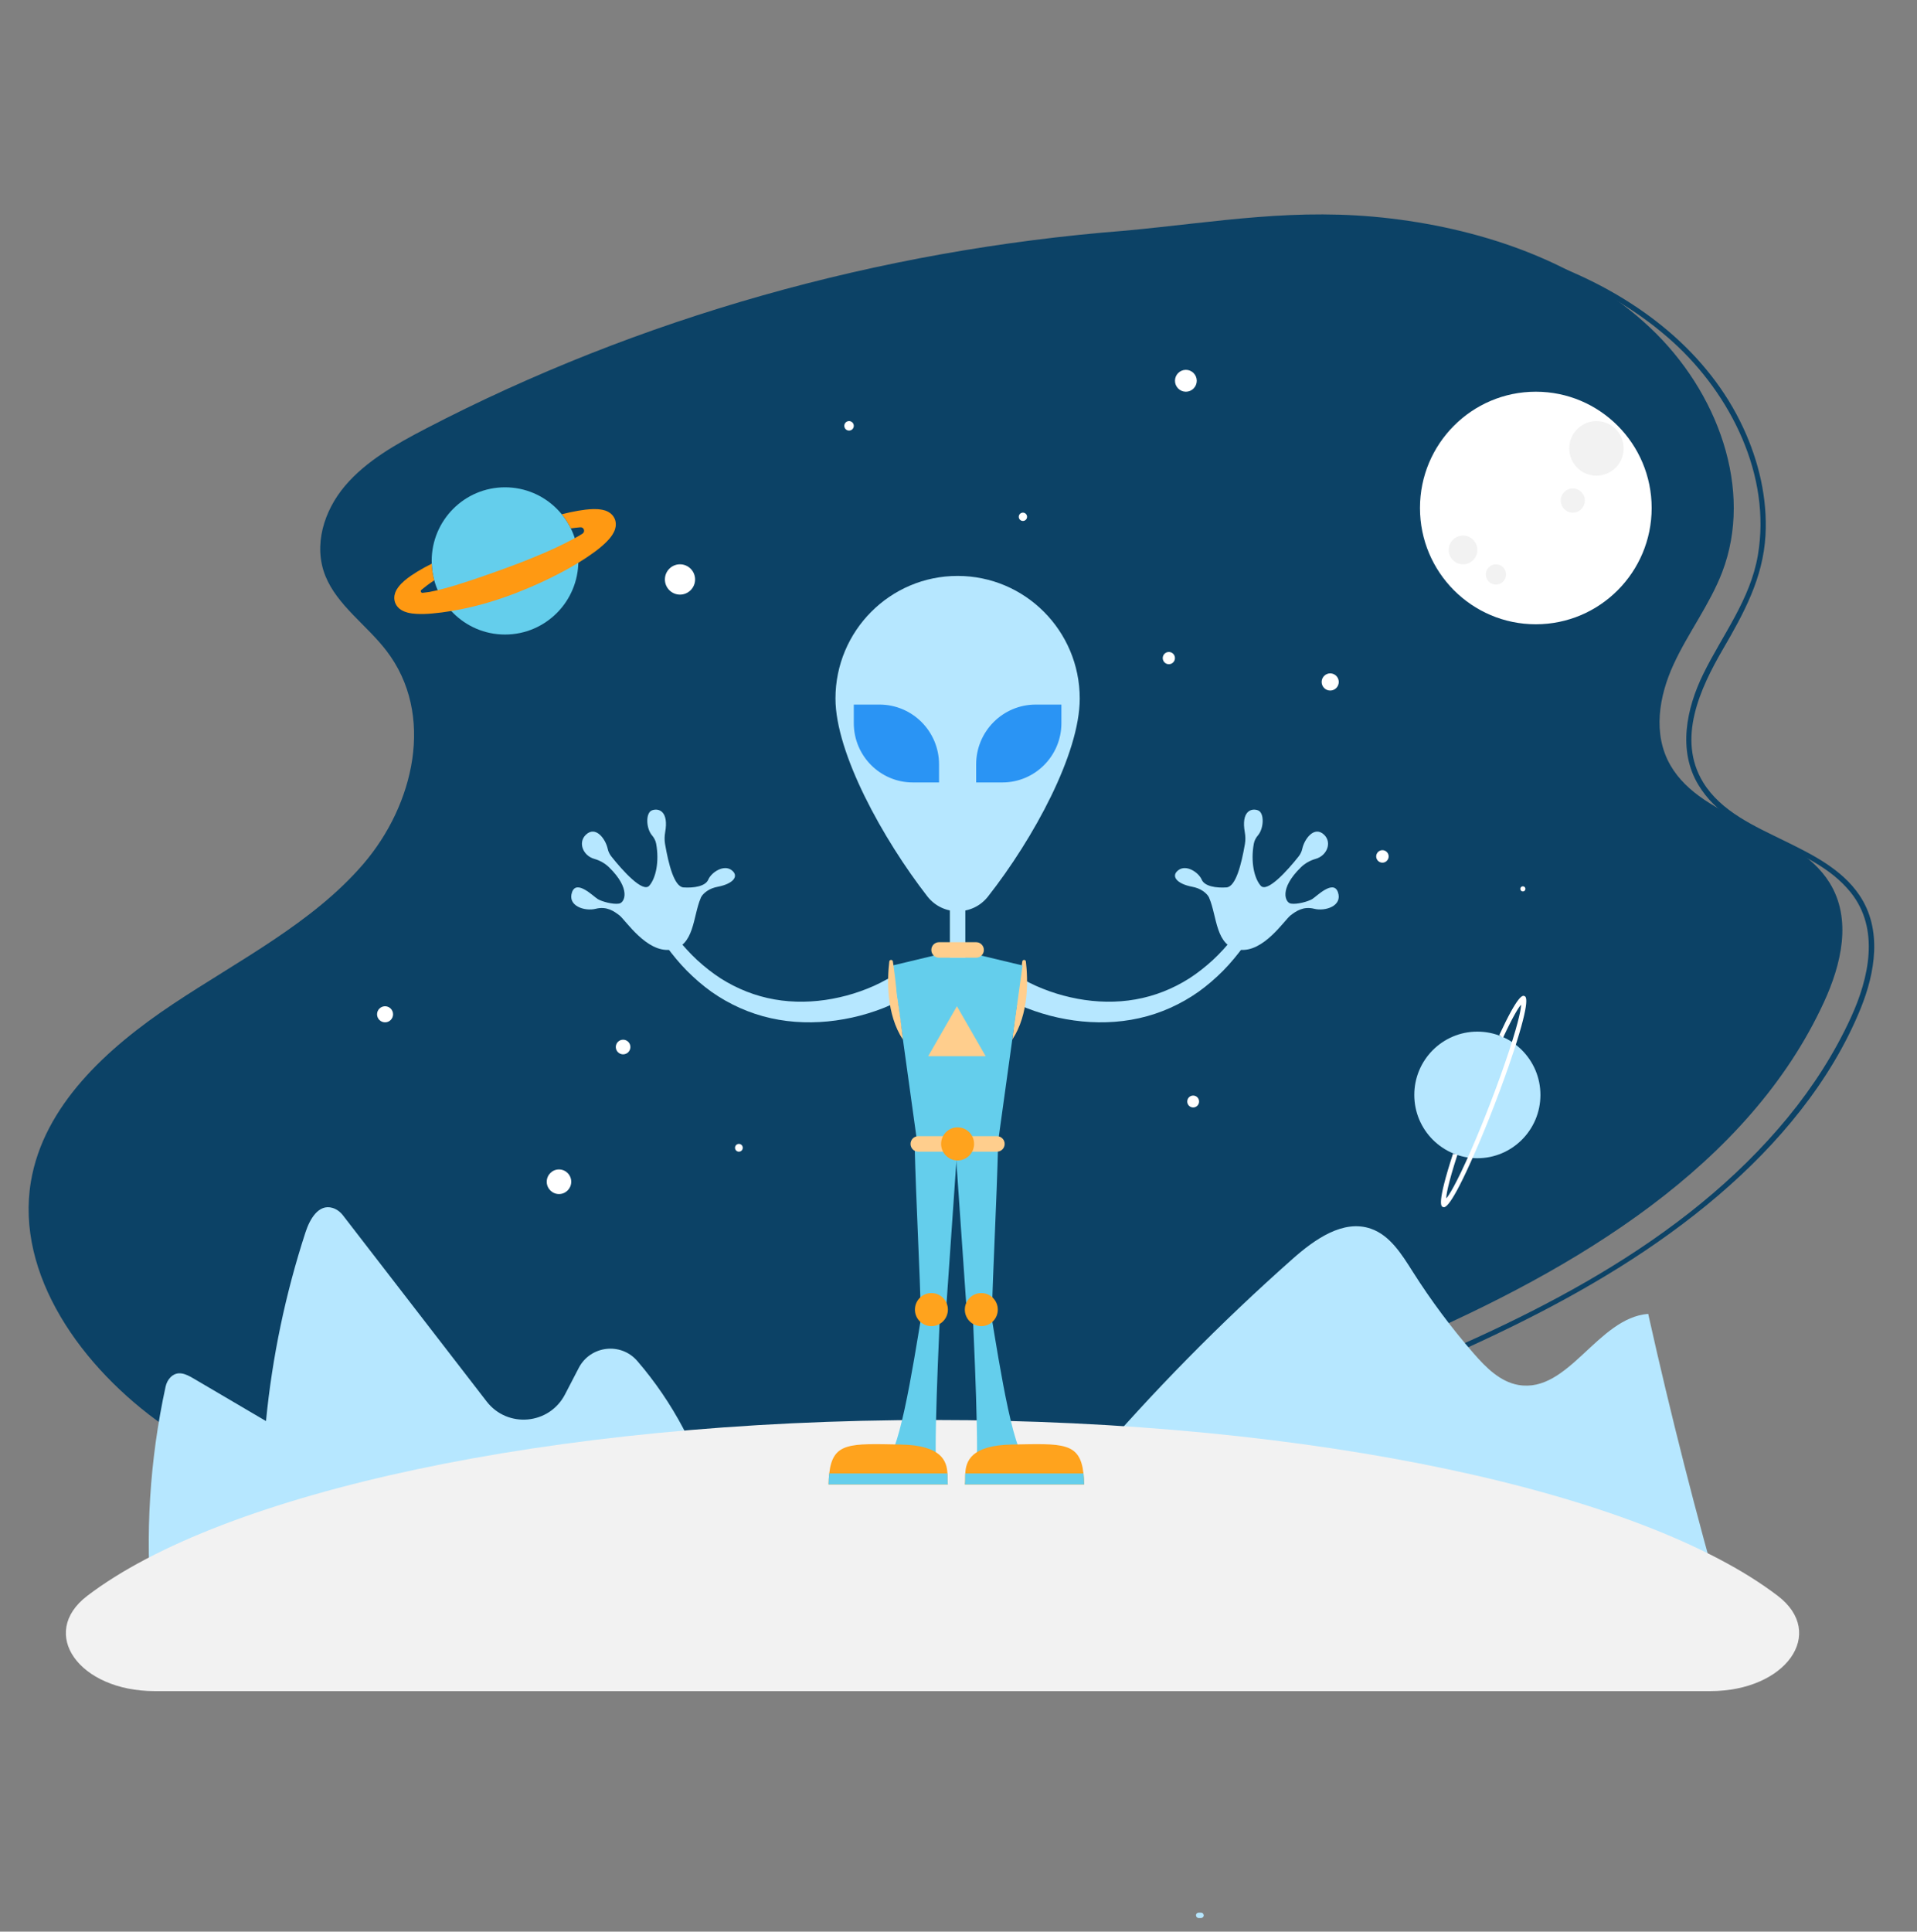 <svg fill="none" height="136" viewBox="0 0 135 136" width="135" xmlns="http://www.w3.org/2000/svg"><rect x="0" y="0" width="135" height="136" fill="#808080" stroke="none"/><path d="m81.288 17.221c-13.337 1.056-26.52 4.102-38.923 9.153-2.983 1.216-5.922 2.544-8.802 3.988-2.696 1.352-5.698 2.738-7.587 5.193-1.673 2.176-2.122 5.085-.529 7.431.781 1.151 1.837 2.073 2.783 3.08 1.035 1.1 1.867 2.329 2.335 3.778.868 2.691.46 5.647-.654 8.202-1.202 2.757-3.238 4.969-5.545 6.846-4.759 3.869-10.522 6.324-15.017 10.545-1.968 1.848-3.698 4.026-4.664 6.575-.951 2.511-1.012 5.239-.304 7.819 1.54 5.611 6.046 10.033 10.85 13.008 10.156 6.288 22.638 7.245 34.269 6.317 6.41-.512 12.782-1.592 19.066-2.94 6.745-1.446 13.407-3.283 19.939-5.506 6.141-2.092 12.217-4.479 18.043-7.345 5.148-2.53 10.135-5.497 14.507-9.242 4.164-3.566 7.88-7.971 9.97-13.1 1.032-2.535 1.547-5.59-.083-7.999-1.254-1.853-3.352-2.879-5.299-3.834-2.067-1.016-4.44-2.048-5.697-4.097-1.881-3.067-.21-6.639 1.398-9.403 1.478-2.541 2.818-5.002 2.986-8.0.145-2.604-.474-5.212-1.564-7.564-2.484-5.352-7.342-9.053-12.691-11.24-5.966-2.439-12.484-3.118-18.872-2.668-3.315.234-6.609.69-9.915 1.003-.242.023-.243.405 0 .382 6.693-.633 13.317-1.698 20.035-.681 5.953.901 11.961 3.055 16.488 7.156 4.076 3.692 6.942 9.411 5.982 15.019-.535 3.126-2.482 5.579-3.845 8.358-1.182 2.413-1.814 5.398-.329 7.832 2.398 3.929 7.904 4.055 10.71 7.544 2.071 2.576 1.281 6.047.022 8.797-1.155 2.524-2.671 4.88-4.428 7.023-7.369 8.981-18.374 14.282-28.925 18.51-12.484 5.002-25.547 8.534-38.831 10.582-11.52 1.776-23.82 2.333-34.988-1.565-5.492-1.917-10.813-4.971-14.597-9.474-1.872-2.227-3.388-4.846-4.014-7.713-.604-2.764-.235-5.609 1.04-8.133 2.685-5.315 8.111-8.479 12.966-11.516 4.721-2.952 9.787-6.261 11.905-11.679.911-2.332 1.243-4.947.609-7.394-.325-1.249-.902-2.42-1.691-3.439-.845-1.093-1.897-1.996-2.813-3.024-1.02-1.145-1.782-2.455-1.776-4.035.006-1.601.729-3.149 1.762-4.343 2.032-2.347 5.067-3.692 7.792-5.04 11.733-5.803 24.388-9.7 37.313-11.678 3.19-.489 6.396-.855 9.612-1.11.242-.017.245-.398 0-.379z" fill="#0c4266"/><path d="m79.222 16.243c-17.362 1.359-34.246 6.139-49.234 13.934-2.098 1.091-4.203 2.277-5.688 4.027-1.484 1.751-2.254 4.191-1.382 6.354.826 2.05 2.898 3.445 4.279 5.237 3.475 4.508 1.962 10.879-1.611 15.036-3.573 4.157-8.759 6.767-13.414 9.868-4.655 3.099-9.097 7.158-9.995 12.49-1.1 6.532 3.547 13.114 9.39 17.2 12.46 8.712 29.271 8.699 44.229 6.423 14.938-2.273 29.465-6.404 43.079-12.253 12.193-5.239 24.288-12.509 29.574-24.005 1.216-2.644 1.994-5.837.388-8.412-2.422-3.887-8.911-4.298-11.197-8.253-1.274-2.203-.807-4.882.215-7.106s2.551-4.218 3.426-6.5c2.215-5.784-.283-12.711-5.097-17.231-4.815-4.52-11.558-6.87-18.231-7.667-6.675-.797-12.103.238-18.731.858z" fill="#0c4266"/><path d="m10.683 113.303c-.471-5.231-.141-10.535.977-15.668.052-.242.162-.471.332-.649.516-.54 1.126-.232 1.626.062 1.705 1.002 3.409 2.003 5.114 3.005.441-4.518 1.377-8.987 2.785-13.301.294-.902.906-1.998 1.895-1.708.295.086.55.28.739.524l10.121 13.106c1.47 1.902 4.41 1.638 5.517-.498l.967-1.862c.818-1.578 2.966-1.834 4.126-.489 2.506 2.908 4.354 6.391 5.335 10.11z" fill="#b6e7ff"/><path d="m121.448 113.617c-2.004-6.981-3.797-14.022-5.378-21.112-3.573.285-5.607 5.615-9.139 5.006-1.289-.223-2.287-1.228-3.148-2.217-1.573-1.806-3.01-3.732-4.292-5.756-.77-1.214-1.592-2.556-2.946-3.027-1.96-.682-3.972.755-5.527 2.133-5.077 4.498-9.847 9.345-14.263 14.497z" fill="#b6e7ff"/><path d="m120.442 119.066h-109.547c-5.326 0-8.21-4.068-4.752-6.706 9.51-7.26 32.579-12.383 59.527-12.383 26.949 0 50.017 5.123 59.527 12.383 3.456 2.638.572 6.706-4.755 6.706z" fill="#f2f2f2"/><path d="m64.409 80.54c.095 3.951.413 9.946.413 11.385.652.719.652.719.652.719l1.173-.719.789-11.385z" fill="#64ceec"/><path d="m65.072 91.579c-.397 2.094-1.49 9.971-2.485 11.018 1.143 1.048 3.336.399 3.336.399-.156-1.895.354-12.265.354-12.265z" fill="#64ceec"/><path d="m65.592 93.371c.641 0 1.161-.521 1.161-1.165s-.52-1.165-1.161-1.165-1.161.521-1.161 1.165.52 1.165 1.161 1.165z" fill="#ffa31d"/><path d="m66.753 104.514s-7.213 0-8.404 0c.006-.285.021-.541.048-.772.251-2.223 1.478-2.102 5.029-2.038 2.888.052 3.251 1.171 3.296 2.038.017.309-.006.586.03.772z" fill="#ffa31d"/><path d="m66.753 104.514s-7.213 0-8.404 0c.006-.285.021-.541.048-.772h8.325c.017.309-.006.586.03.772z" fill="#64ceec"/><path d="m70.29 80.54c-.095 3.951-.413 9.946-.413 11.385-.652.719-.652.719-.652.719l-1.173-.719-.789-11.385z" fill="#64ceec"/><path d="m69.628 91.579c.397 2.094 1.49 9.971 2.485 11.018-1.143 1.048-3.336.399-3.336.399.156-1.895-.354-12.265-.354-12.265z" fill="#64ceec"/><path d="m69.107 93.371c.641 0 1.161-.521 1.161-1.165s-.52-1.165-1.161-1.165-1.161.521-1.161 1.165.52 1.165 1.161 1.165z" fill="#ffa31d"/><path d="m67.946 104.514h8.404c-.006-.285-.022-.541-.048-.772-.251-2.223-1.478-2.102-5.029-2.038-2.888.052-3.251 1.171-3.296 2.038-.017.309.006.586-.03.772z" fill="#ffa31d"/><path d="m67.946 104.514h8.404c-.006-.285-.022-.541-.048-.772h-8.325c-.017.309.006.586-.03.772z" fill="#64ceec"/><path d="m63.275 70.494c-.353.178-.709.335-1.068.48-.361.14-.724.27-1.093.379-.736.227-1.488.388-2.247.494-1.518.211-3.081.177-4.585-.16-1.504-.333-2.933-.98-4.18-1.859-.62-.444-1.195-.944-1.729-1.48-.533-.537-1.006-1.124-1.455-1.723-.156-.209-.114-.507.094-.663.202-.153.487-.117.647.076l.01.013c.449.545.916 1.073 1.429 1.546.515.472 1.062.904 1.641 1.28 1.166.743 2.459 1.255 3.804 1.489 1.344.238 2.732.204 4.078-.046.673-.126 1.338-.302 1.981-.532.322-.112.638-.243.949-.379.308-.141.61-.291.899-.454l.003-.001c.42-.237.95-.088 1.187.332s.087.953-.331 1.191c-.009.005-.022.011-.033.018z" fill="#b6e7ff"/><path d="m49.346 63.233c-.555 1.284-.435 3.416-2.124 3.635-1.691.218-3.175-2.09-3.598-2.417-.378-.291-.893-.661-1.667-.467-.772.194-2.01-.19-1.673-1.166.321-.927 1.527.317 1.817.487.29.171 1.063.388 1.497.314.391-.065.859-1.03-.71-2.558-.289-.281-.648-.481-1.036-.591-.791-.221-1.168-1.148-.595-1.698.694-.664 1.393.302 1.541.999.042.197.136.378.26.536.775.978 2.209 2.575 2.666 2.052.457-.523.717-1.687.483-2.959-.041-.223-.15-.422-.297-.594-.413-.485-.459-1.583.006-1.753.491-.179 1.187.08.927 1.54-.048.274-.056.552-.009.827.249 1.445.647 3.018 1.302 3.061.724.048 1.538-.075 1.739-.545.222-.519 1.092-1.092 1.649-.669.538.407.133.958-.991 1.171-.266.051-.524.145-.746.299-.374.261-.443.495-.443.495z" fill="#b6e7ff"/><path d="m71.23 70.494c.353.178.709.335 1.068.48.361.14.724.27 1.093.379.736.227 1.488.388 2.247.494 1.518.211 3.081.177 4.585-.16 1.504-.333 2.934-.98 4.18-1.859.62-.444 1.195-.944 1.729-1.48.533-.537 1.006-1.124 1.455-1.723.156-.209.114-.507-.094-.663-.202-.153-.487-.117-.647.076l-.01.013c-.449.545-.916 1.073-1.429 1.546-.515.472-1.062.904-1.641 1.28-1.166.743-2.459 1.255-3.804 1.489-1.344.238-2.732.204-4.078-.046-.673-.126-1.338-.302-1.981-.532-.322-.112-.638-.243-.949-.379-.308-.141-.61-.291-.899-.454l-.003-.001c-.42-.237-.95-.088-1.187.332-.236.421-.087.953.331 1.191.009.005.023.011.033.018z" fill="#b6e7ff"/><path d="m85.159 63.233c.555 1.284.435 3.416 2.124 3.635 1.691.218 3.175-2.09 3.598-2.417.378-.291.893-.661 1.667-.467.772.194 2.01-.19 1.673-1.166-.321-.927-1.527.317-1.817.487-.289.169-1.063.388-1.497.314-.391-.065-.859-1.03.71-2.558.289-.281.648-.481 1.036-.591.791-.221 1.168-1.148.595-1.698-.694-.664-1.393.302-1.541.999-.042.197-.136.378-.26.536-.775.978-2.209 2.575-2.666 2.052-.457-.523-.717-1.687-.483-2.959.041-.223.15-.422.297-.594.413-.485.459-1.583-.006-1.753-.491-.179-1.187.08-.927 1.54.048.274.056.552.009.827-.249 1.445-.647 3.018-1.302 3.061-.724.048-1.538-.075-1.739-.545-.222-.519-1.092-1.092-1.649-.669-.538.407-.133.958.991 1.171.266.051.524.145.746.299.374.261.443.495.443.495z" fill="#b6e7ff"/><path d="m71.719 70.064c.042-.714.172-1.687.273-2.369.021-.149.236-.145.254.004.146 1.254.23 3.697-.961 5.502.252-2.258.435-3.137.435-3.137z" fill="#ffce8d"/><path d="m67.436 66.882-4.572 1.093 1.741 12.565h2.831 2.831l1.743-12.565z" fill="#64ceec"/><path d="m76.038 49.182c0 3.885-3.253 9.854-6.461 13.941-1.089 1.387-3.194 1.377-4.275-.017-3.121-4.023-6.466-10.072-6.466-13.926 0-4.767 3.851-8.631 8.6-8.631 4.75 0 8.602 3.865 8.602 8.632z" fill="#b6e7ff"/><path d="m67.98 62.403h-1.088v5.026h1.088z" fill="#b6e7ff"/><path d="m68.743 67.429h-2.613c-.301 0-.544-.244-.544-.546 0-.302.243-.546.544-.546h2.613c.301 0 .544.244.544.546.001.3-.243.546-.544.546z" fill="#ffce8d"/><path d="m70.207 81.086h-5.541c-.301 0-.544-.244-.544-.546 0-.302.243-.546.544-.546h5.541c.301 0 .544.244.544.546 0 .302-.243.546-.544.546z" fill="#ffce8d"/><path d="m63.153 70.064c-.042-.714-.172-1.687-.273-2.369-.022-.149-.236-.145-.254.004-.146 1.254-.23 3.697.961 5.502-.251-2.258-.435-3.137-.435-3.137z" fill="#ffce8d"/><path d="m67.436 81.704c.641 0 1.161-.521 1.161-1.165s-.52-1.165-1.161-1.165-1.161.521-1.161 1.165.52 1.165 1.161 1.165z" fill="#ffa31d"/><path d="m66.13 55.09h-1.843c-2.298 0-4.161-1.87-4.161-4.176v-1.307h1.807c2.318 0 4.197 1.886 4.197 4.212z" fill="#2a94f4"/><path d="m68.743 55.09h1.843c2.298 0 4.161-1.87 4.161-4.176v-1.307h-1.807c-2.318 0-4.197 1.886-4.197 4.212z" fill="#2a94f4"/><path d="m67.389 70.846-2.025 3.519h4.051z" fill="#ffce8d"/><path d="m35.564 44.676c2.852 0 5.165-2.32 5.165-5.183s-2.312-5.183-5.165-5.183c-2.852 0-5.164 2.32-5.164 5.183s2.312 5.183 5.164 5.183z" fill="#64ceec"/><path d="m29.763 41.74c-.115.014-.179-.131-.09-.207.117-.099.238-.196.364-.291.176-.132.358-.261.545-.387-.105-.387-.165-.779-.18-1.167-.346.173-.689.36-1.029.566-.298.186-.596.379-.889.629-.145.127-.293.267-.44.463-.072.094-.148.218-.211.379-.015.041-.028.095-.039.142l-.017.074c-.003.029-.006.061-.008.092-.001.064-.006.12.006.19.01.069.027.137.048.202.025.065.057.127.094.188.035.061.075.101.117.149.022.023.044.047.065.066l.06.048c.041.029.086.064.124.084.151.086.29.136.408.168.24.062.446.083.642.093.391.022.748.004 1.105-.027.457-.04.903-.099 1.343-.174.24-.04.478-.083.717-.13 1.343-.271 2.644-.671 3.908-1.163 1.263-.495 2.496-1.065 3.691-1.734.212-.118.421-.241.63-.368.381-.233.756-.48 1.126-.751.287-.211.568-.437.847-.713.14-.139.279-.291.417-.5.067-.102.14-.233.195-.398.013-.042.025-.098.035-.148l.013-.076c.003-.029.005-.061.005-.092 0-.065.003-.121-.011-.191-.011-.069-.03-.138-.054-.204-.028-.062-.06-.126-.098-.184-.038-.06-.079-.099-.122-.146-.02-.022-.043-.044-.065-.062l-.061-.045c-.039-.028-.085-.06-.124-.08-.152-.079-.29-.121-.407-.142-.24-.048-.441-.053-.634-.051-.383.009-.734.06-1.079.117-.392.067-.774.153-1.148.248.246.3.459.633.635.994.223-.032.444-.057.663-.076l.009-.001c.249-.02.363.303.157.444l-.035.024c-.167.103-.34.202-.516.298-.374.206-.766.4-1.159.588-.578.278-1.172.531-1.769.776-.597.246-1.201.48-1.81.701-1.215.443-2.435.876-3.659 1.252-.417.127-.836.247-1.253.345-.195.047-.391.089-.583.125z" fill="#ff9912"/><path d="m108.156 43.953c4.506 0 8.158-3.665 8.158-8.187s-3.652-8.187-8.158-8.187c-4.505 0-8.158 3.665-8.158 8.187s3.652 8.187 8.158 8.187z" fill="#fff"/><path d="m112.425 33.492c1.058 0 1.915-.861 1.915-1.922 0-1.062-.857-1.922-1.915-1.922s-1.915.86-1.915 1.922c0 1.061.857 1.922 1.915 1.922z" fill="#f2f2f2"/><path d="m110.761 36.094c.469 0 .849-.381.849-.852s-.38-.852-.849-.852-.848.381-.848.852.379.852.848.852z" fill="#f2f2f2"/><path d="m103.03 39.733c.557 0 1.009-.454 1.009-1.013 0-.56-.452-1.013-1.009-1.013-.558 0-1.01.454-1.01 1.013 0 .559.452 1.013 1.01 1.013z" fill="#f2f2f2"/><path d="m105.347 41.16c.393 0 .711-.32.711-.714 0-.394-.318-.714-.711-.714s-.712.32-.712.714c0 .394.319.714.712.714z" fill="#f2f2f2"/><path d="m104.039 81.547c2.453 0 4.442-1.996 4.442-4.457s-1.989-4.457-4.442-4.457-4.441 1.996-4.441 4.457 1.988 4.457 4.441 4.457z" fill="#b6e7ff"/><g fill="#fff"><path d="m101.615 84.983c-.124-.048-.452-.176.707-3.748l.318.05c-.685 2.112-.801 2.903-.789 3.085.147-.141.685-.958 1.773-3.453.428-.98.867-2.053 1.304-3.187.513-1.326.982-2.633 1.359-3.781.719-2.197.84-3.019.827-3.206-.118.115-.501.673-1.268 2.325l-.263-.191c1.349-2.912 1.652-2.794 1.768-2.749.114.045.461.179-.747 3.873-.383 1.168-.86 2.497-1.38 3.844-.445 1.152-.891 2.24-1.326 3.238-1.783 4.095-2.158 3.948-2.283 3.901z"/><path d="m27.117 71.979c.312 0 .564-.254.564-.566s-.253-.566-.564-.566-.564.254-.564.566.253.566.564.566z"/><path d="m43.88 74.232c.284 0 .514-.231.514-.515s-.23-.515-.514-.515c-.284 0-.514.231-.514.515s.23.515.514.515z"/><path d="m47.887 41.865c.587 0 1.063-.478 1.063-1.067 0-.589-.476-1.067-1.063-1.067-.587 0-1.063.477-1.063 1.067 0 .589.476 1.067 1.063 1.067z"/><path d="m82.313 46.765c.237 0 .43-.193.43-.431s-.193-.431-.43-.431c-.237 0-.43.193-.43.431s.193.431.43.431z"/><path d="m93.676 48.62c.333 0 .603-.271.603-.605s-.27-.605-.603-.605c-.333 0-.602.271-.602.605s.27.605.602.605z"/><path d="m97.354 60.738c.242 0 .439-.197.439-.44 0-.243-.197-.44-.439-.44-.242 0-.439.197-.439.44 0 .243.197.44.439.44z"/><path d="m107.244 62.764c.1 0 .18-.081.18-.181s-.08-.181-.18-.181c-.099 0-.18.081-.18.181s.081.181.18.181z"/><path d="m84.026 77.973c.23 0 .417-.188.417-.419 0-.231-.187-.419-.417-.419-.231 0-.417.187-.417.419 0 .231.187.419.417.419z"/><path d="m72.036 36.679c.161 0 .292-.131.292-.293 0-.162-.131-.293-.292-.293s-.292.131-.292.293c0 .162.131.293.292.293z"/><path d="m83.512 27.579c.424 0 .767-.345.767-.77s-.344-.77-.767-.77-.767.345-.767.77.344.77.767.77z"/><path d="m59.792 30.317c.184 0 .334-.15.334-.335s-.149-.335-.334-.335-.334.15-.334.335.149.335.334.335z"/><path d="m52.034 81.086c.151 0 .273-.122.273-.274 0-.151-.122-.274-.273-.274s-.273.122-.273.274c0 .151.122.274.273.274z"/><path d="m39.365 84.069c.476 0 .863-.388.863-.866s-.386-.866-.863-.866-.862.388-.862.866.386.866.862.866z"/></g><path d="m84.414 135.043h.166c.099 0 .195-.087.19-.191-.005-.103-.084-.191-.19-.191-.056 0-.11 0-.166 0-.099 0-.195.088-.19.191.005.104.084.191.19.191z" fill="#b6e7ff"/></svg>